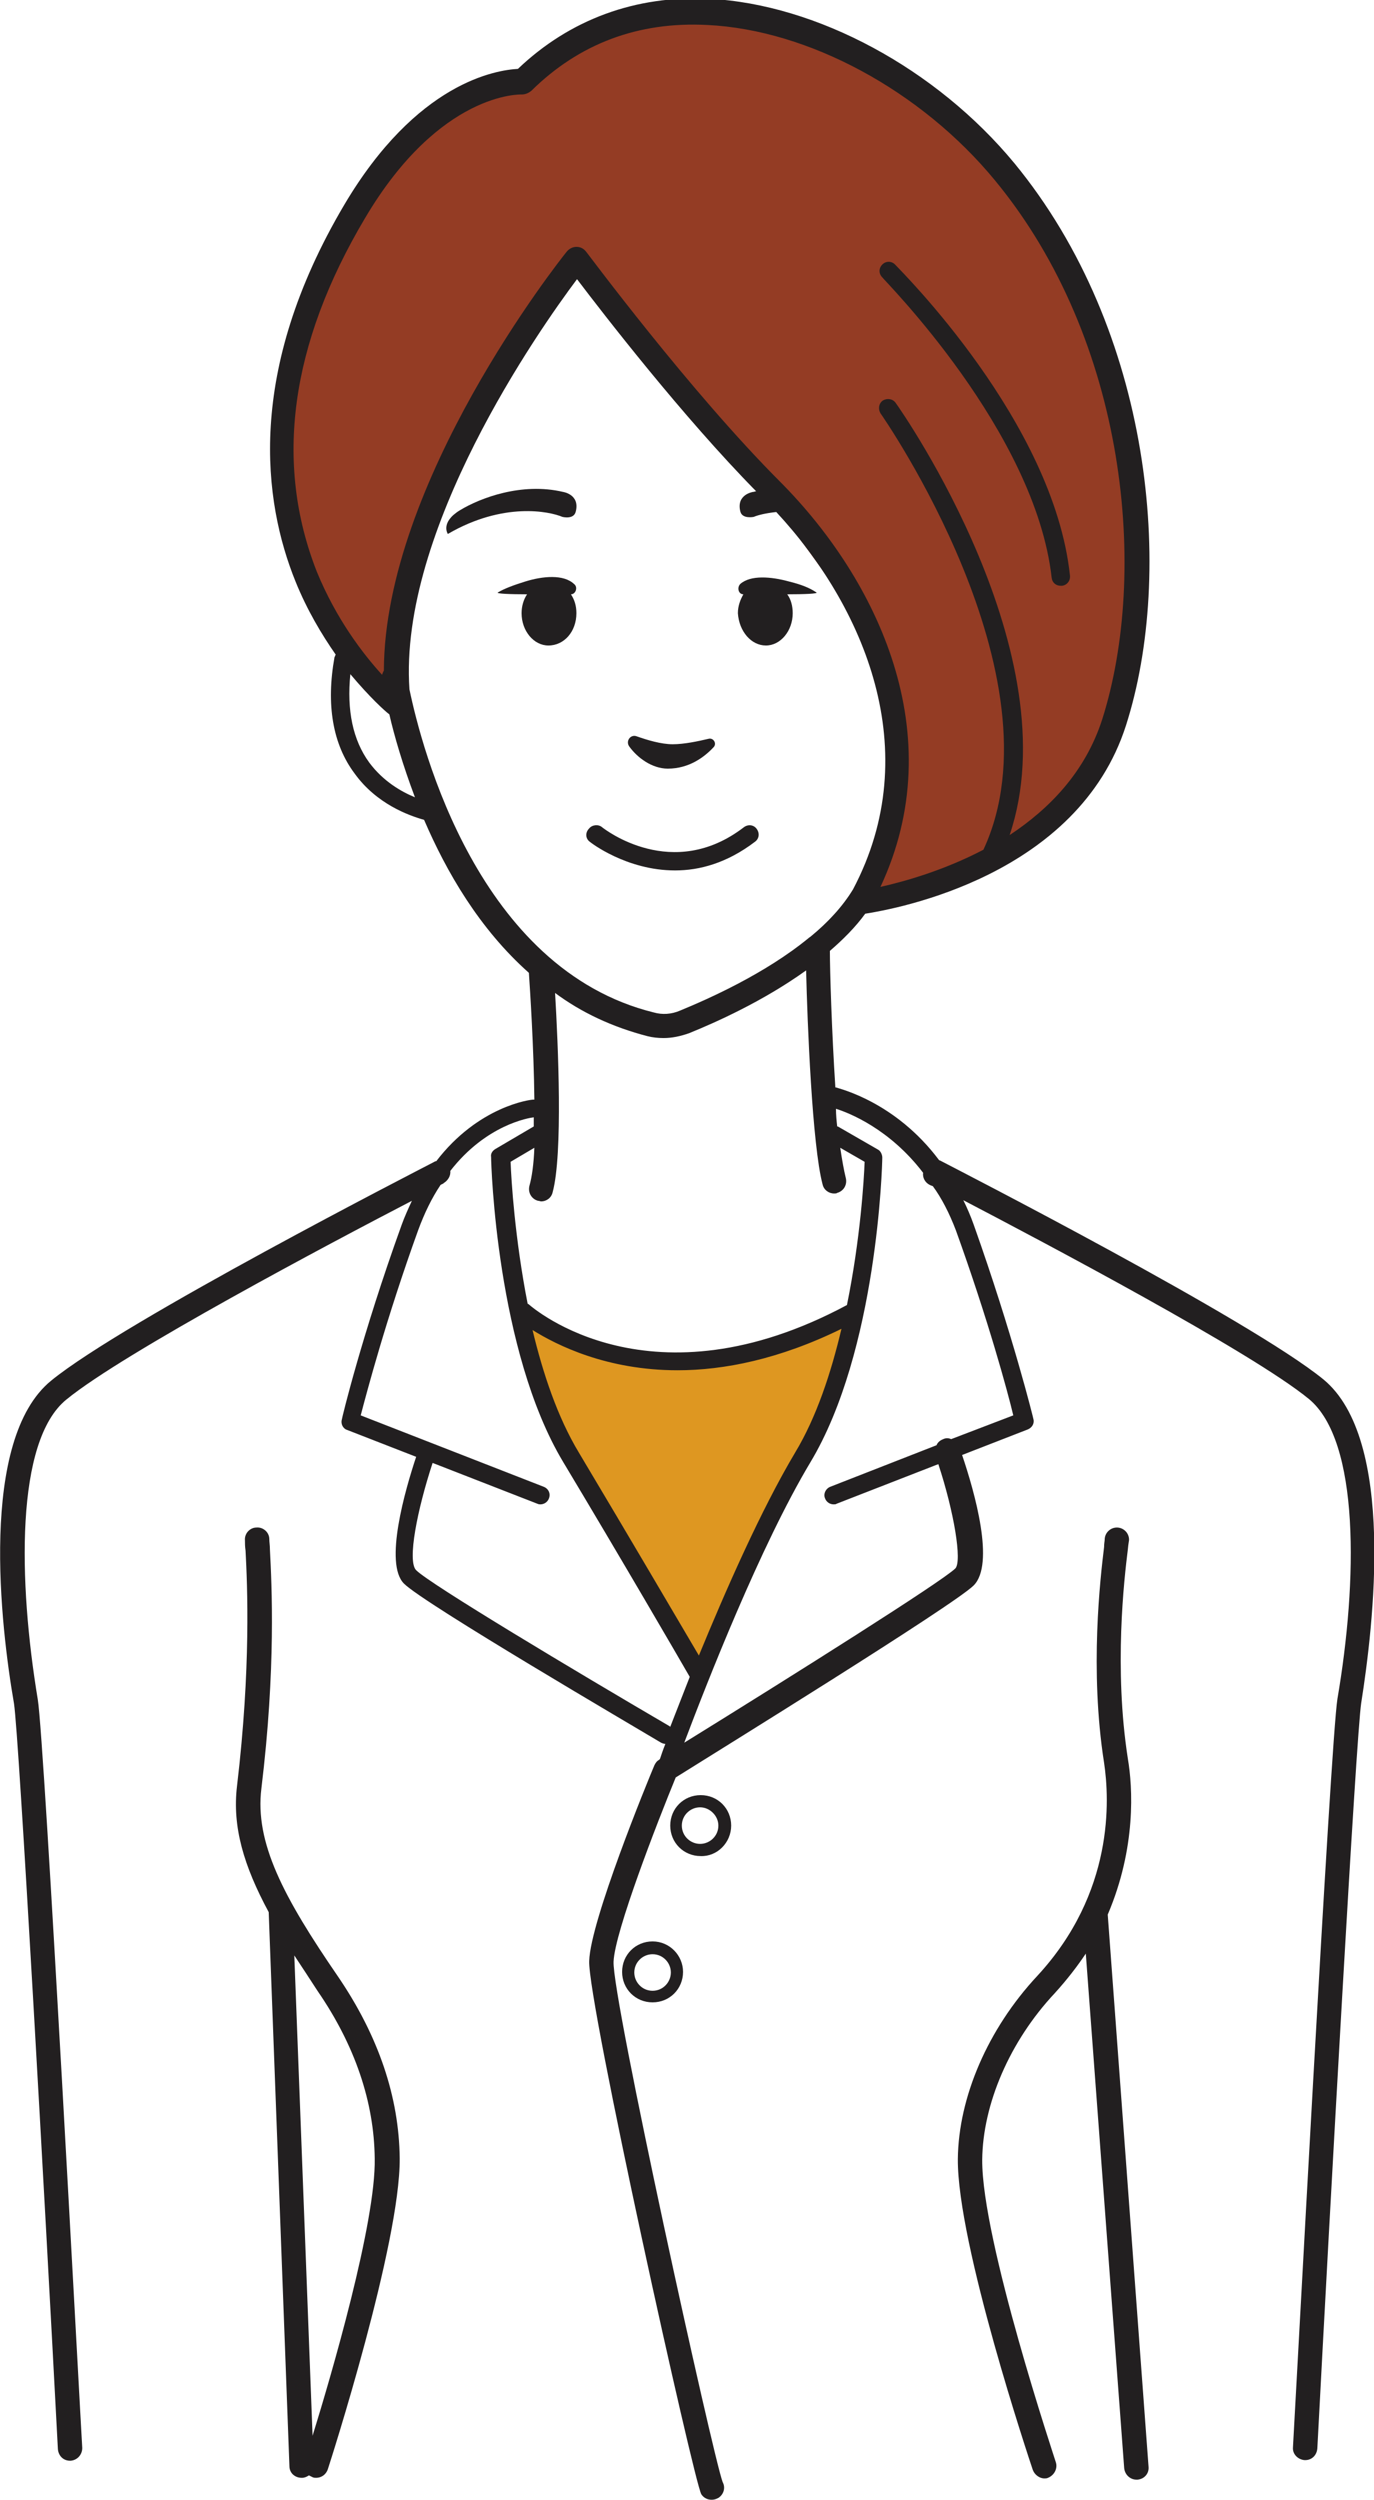 <?xml version="1.0" encoding="utf-8"?>
<!-- Generator: Adobe Illustrator 23.1.0, SVG Export Plug-In . SVG Version: 6.00 Build 0)  -->
<svg version="1.1" id="レイヤー_1" xmlns="http://www.w3.org/2000/svg" xmlns:xlink="http://www.w3.org/1999/xlink" x="0px"
	 y="0px" viewBox="0 0 225.5 410.1" style="enable-background:new 0 0 225.5 410.1;" xml:space="preserve">
<style type="text/css">
	.st0{fill:#943C24;}
	.st1{fill:#DE9721;}
	.st2{fill:#221F20;}
</style>
<g>
	<path class="st0" d="M65.4,115.9c0,0-27.3-24.3-16.6-59.9c10.6-35.6,30.2-43.3,36.9-42.4c0,0,36.4-34.3,79.1,14.8
		c0,0,31.5,43.4,18.8,87.2c0,0-4.5,28.3-43.3,33.3c0,0,12.9-23.8,4.1-40.8c-8.8-17-49.7-65.6-49.7-65.6S75.6,66.9,70.7,83.9
		C65.9,100.9,65.4,115.9,65.4,115.9z"/>
	<path class="st1" d="M85.8,215.2c0,0,15.4,17.3,54.6,0c0,0-3.1,14-8.5,23.9c-5.4,10-16.8,35.9-16.8,35.9S89.3,238.1,85.8,215.2z"/>
	<g>
		<path class="st2" d="M96.8,138.1c0.1,0.1,6,4.7,14,4.7c4,0,8.5-1.2,13.1-4.7c0.7-0.5,0.8-1.4,0.3-2.1c-0.5-0.7-1.4-0.8-2.1-0.3
			c-11.7,9-22.8,0.4-23.3,0c-0.6-0.5-1.6-0.4-2.1,0.2C96,136.6,96.1,137.6,96.8,138.1z"/>
		<path class="st2" d="M109.6,126.1c3.5,0,6-1.9,7.5-3.5c0.6-0.6,0-1.6-0.8-1.4c-1.7,0.4-4,0.9-5.9,0.9c-1.9,0-4.2-0.7-5.9-1.3
			c-1-0.4-1.9,0.8-1.2,1.7C104.6,124.3,107,126.1,109.6,126.1z"/>
		<path class="st2" d="M125.7,105.9c2.4,0,4.4-2.4,4.4-5.3c0-1.2-0.3-2.3-0.9-3.1c2.8,0,5.1-0.1,4.8-0.3c-1.2-0.8-2.5-1.3-4.5-1.8
			c-2.9-0.8-6.3-1.1-8,0.4c-0.6,0.6-0.3,1.7,0.5,1.7c-0.5,0.9-0.9,1.9-0.9,3.1C121.3,103.6,123.3,105.9,125.7,105.9z"/>
		<path class="st2" d="M92.3,84.8c0,0,1.9,0.5,2.2-0.9c0.7-2.8-2.1-3.2-2.1-3.2c-6.8-1.6-13.6,1-16.9,3c-3.3,2-2,3.9-2,3.9
			C82.6,82.3,90.2,83.9,92.3,84.8z"/>
		<path class="st2" d="M94.6,100.6c0-1.2-0.3-2.2-0.9-3.1c0.8,0,1.2-1.2,0.5-1.7c-1.7-1.6-5.1-1.3-8-0.4c-1.9,0.6-3.3,1.1-4.5,1.8
			c-0.3,0.2,2,0.3,4.8,0.3c-0.6,0.9-0.9,2-0.9,3.1c0,2.9,2,5.3,4.4,5.3C92.6,105.9,94.6,103.6,94.6,100.6z"/>
		<path class="st2" d="M172.6,94.8c0.1,0.8,0.7,1.3,1.5,1.3c0.1,0,0.1,0,0.2,0c0.8-0.1,1.4-0.8,1.3-1.7c-2.7-25.2-27.7-49.9-28.7-51
			c-0.6-0.6-1.5-0.6-2.1,0c-0.6,0.6-0.6,1.5,0,2.1C145,45.9,169.9,70.7,172.6,94.8z"/>
		<path class="st2" d="M42.9,293.4c2.4-19.7,1.7-33.4,1.4-39.2c0-0.7-0.1-1.2-0.1-1.7c0-1.1-1-2-2.1-1.9c-1.1,0-2,1-1.9,2.1
			c0,0.5,0,1,0.1,1.7c0.3,5.7,0.9,19.2-1.4,38.6c-0.8,6.7,1.1,13.1,5.2,20.7l3.4,90.9c0,1.1,0.9,1.9,2,1.9c0,0,0.1,0,0.1,0
			c0.4,0,0.8-0.2,1.1-0.4c0.2,0.1,0.4,0.2,0.6,0.3c0.2,0.1,0.4,0.1,0.6,0.1c0.8,0,1.6-0.5,1.9-1.4c0.5-1.5,11.9-37.1,11.8-51
			c-0.1-10.1-3.5-20.1-10.1-29.8C46.5,311.2,41.8,302.3,42.9,293.4z M51.3,399.6l-3-78.8c1.2,1.8,2.5,3.8,3.8,5.8
			c6.2,9,9.3,18.3,9.4,27.5C61.7,364.6,54.4,389.6,51.3,399.6z"/>
		<path class="st2" d="M217.2,226.3c-12-9.8-60.6-34.7-62.7-35.8c-0.1-0.1-0.3-0.1-0.4-0.2c-7.2-9.6-16.4-11.7-16.9-11.9
			c0,0-0.1,0-0.1,0c-0.6-9.2-0.9-19.3-0.9-22.4c2.2-1.9,4.2-3.9,5.8-6.1c5.1-0.8,34.9-6.2,42.8-30.9c8-25,4.3-64.7-18.3-92.2
			c-12.8-15.5-32.4-26.1-50.1-27c-12.1-0.6-22.9,3.4-31.4,11.5c-3.6,0.2-16.6,2.2-28.5,22.3C40.3,61,43.2,82.3,48.5,95.4
			c1.9,4.7,4.3,8.7,6.6,12c-0.1,0.1-0.1,0.3-0.2,0.4c-1.4,7.8-0.3,14.3,3.3,19.1c3.6,5,8.9,6.9,11.4,7.6c3.7,8.6,9.1,17.9,17.2,25.1
			c0.2,2.9,0.8,12.2,0.9,20.8c-0.1,0-0.2,0-0.2,0c-0.5,0-9,1.1-15.9,10.1c-0.2,0-0.3,0.1-0.5,0.2c-2.1,1.1-50.7,26-62.7,35.8
			c-11.9,9.7-8.3,40.3-6.1,53c0.8,5.1,5.1,82.2,7.2,122.3c0.1,1.1,0.9,1.9,2,1.9c0,0,0.1,0,0.1,0c1.1-0.1,1.9-1,1.9-2.1
			c-0.3-4.7-6.2-116.2-7.3-122.8c-3.2-19.3-3.7-42.4,4.7-49.2c9.4-7.7,43.4-25.7,56.7-32.6c-0.6,1.3-1.2,2.6-1.7,4
			c-6.5,18-9.8,31.7-9.8,31.9c-0.2,0.7,0.2,1.5,0.9,1.7l11.3,4.4c-1.8,5.4-5.3,17.5-2,20.8c3.3,3.3,38.2,23.7,42.2,26.1
			c0.2,0.1,0.5,0.2,0.7,0.2c-0.4,1-0.7,1.9-0.9,2.5c0,0-0.1,0-0.1,0.1c-0.4,0.2-0.6,0.5-0.8,0.9c-1.1,2.6-10.5,25.5-10.7,32.1
			c-0.3,6.6,17.2,85.5,18.4,87.5c0.4,0.6,1,0.9,1.7,0.9c0.4,0,0.7-0.1,1.1-0.3c0.9-0.6,1.2-1.7,0.7-2.6
			c-1.6-4.3-18.2-79.6-17.9-85.4c0.2-4.9,7.2-22.9,10.2-30.2c6.7-4.2,45.7-28.3,48.9-31.5c3.5-3.5,0.2-15.2-1.9-21.4l10.8-4.2
			c0.7-0.3,1.1-1,0.9-1.7c0-0.1-3.4-13.9-9.8-31.9c-0.5-1.4-1.1-2.8-1.7-4c13.2,6.9,47.3,24.9,56.7,32.6c8.4,6.9,8,29.9,4.7,49.2
			c-1.1,6.6-7,118-7.3,122.8c-0.1,1.1,0.8,2,1.9,2.1c0,0,0.1,0,0.1,0c1.1,0,1.9-0.8,2-1.9c2.1-40.1,6.4-117.3,7.2-122.3
			C225.4,266.7,229.1,236.1,217.2,226.3z M59.9,35.8C72.2,15,85.5,15.5,85.6,15.5c0.6,0,1.1-0.2,1.6-0.6C95,7.2,104.7,3.5,116.1,4.1
			c16.6,0.8,35.1,10.8,47.2,25.5c21.7,26.3,25.2,64.4,17.6,88.4c-2.8,8.7-8.7,14.7-15.2,19c10-29.6-17.4-69.1-18.7-70.9
			c-0.5-0.7-1.4-0.8-2.1-0.4c-0.7,0.5-0.8,1.4-0.4,2.1c0.3,0.4,30.1,43.2,16.9,71.6c-6.5,3.4-12.9,5.2-16.9,6.1
			c11.7-25-0.5-50.4-16.4-66.4c-14.9-14.9-31.7-37.6-31.9-37.8c-0.4-0.5-0.9-0.8-1.6-0.8c0,0,0,0,0,0c-0.6,0-1.2,0.3-1.6,0.8
			c-1.3,1.6-29.9,37.8-30,68.7c-0.1,0.2-0.2,0.4-0.3,0.7c-3.1-3.4-7.5-9.1-10.7-16.9C45,76,47.6,56.5,59.9,35.8z M60.6,125.1
			c-2.7-3.7-3.7-8.6-3.1-14.5c3.1,3.7,5.6,6,6.4,6.6c0.8,3.5,2.2,8.3,4.2,13.6C65.9,129.9,62.9,128.2,60.6,125.1z M67.2,113.1
			C65.4,87,88.4,54.2,94.7,45.8c4.4,5.8,17.3,22.5,29.4,34.8c-0.2,0-0.3,0.1-0.5,0.1c0,0-2.8,0.4-2.1,3.2c0.3,1.3,2.2,0.9,2.2,0.9
			c0.7-0.3,1.9-0.6,3.7-0.8c14.4,15.5,24.6,39.2,12.6,61.9c-1.7,2.8-4.1,5.4-6.9,7.7c-0.1,0.1-0.3,0.2-0.4,0.3
			c-7.2,5.9-16.5,10-21.1,11.9c-1.4,0.6-2.9,0.7-4.3,0.3C78.5,159,69.2,122.7,67.2,113.1z M106.3,170c0.8,0.2,1.7,0.3,2.6,0.3
			c1.4,0,2.8-0.3,4.2-0.8c4.2-1.7,12.1-5.2,19.2-10.3c0.2,8.6,1,28.7,2.7,35.1c0.2,0.9,1,1.5,1.9,1.5c0.2,0,0.4,0,0.5-0.1
			c1.1-0.3,1.7-1.4,1.4-2.5c-0.3-1.2-0.6-2.9-0.9-4.9l4,2.3c-0.1,2.9-0.7,12.7-2.9,23.5c-32.1,17.2-51.4,0.6-52.2-0.1
			c-0.1-0.1-0.2-0.1-0.2-0.1c-2.1-10.7-2.7-20.4-2.8-23.3l3.9-2.3c-0.1,2.6-0.4,4.8-0.8,6.2c-0.3,1.1,0.3,2.2,1.4,2.5
			c0.2,0,0.4,0.1,0.5,0.1c0.9,0,1.7-0.6,1.9-1.5c1.7-6.3,0.9-24.2,0.4-32.7C95.4,166.1,100.5,168.5,106.3,170z M114.7,271.6
			c-3.3-5.6-11.4-19.4-19.7-33.3c-3.5-5.8-5.9-13-7.6-20.1c4,2.5,12.2,6.6,23.8,6.6c7.6,0,16.7-1.8,26.9-6.8
			c-1.7,7.2-4.1,14.5-7.6,20.3C124.9,247.7,119.1,260.9,114.7,271.6z M109.9,283.2c-15.4-9-39.3-23.3-41.6-25.6
			c-1.5-1.5,0.2-10,2.7-17.6l17.2,6.7c0.2,0.1,0.4,0.1,0.5,0.1c0.6,0,1.2-0.4,1.4-1c0.3-0.8-0.1-1.6-0.9-1.9l-30-11.7
			c1-3.8,4.1-15.6,9.4-30.3c1.1-3,2.3-5.4,3.7-7.5c0.3-0.2,0.5-0.2,0.5-0.3c0.7-0.4,1.2-1.2,1.1-2c5.9-7.6,12.9-8.7,13.7-8.8
			c0,0.5,0,1,0,1.5l-6.3,3.7c-0.5,0.3-0.8,0.8-0.7,1.3c0,1.3,0.9,31.8,11.8,50c9.6,16,18.9,32,20.8,35.3c-1.2,3.1-2.3,5.9-3.2,8.2
			C110,283.3,110,283.3,109.9,283.2z M156.9,201.9c5.3,14.7,8.5,26.5,9.4,30.3l-10.2,3.9c-0.4-0.2-0.9-0.2-1.3,0
			c-0.5,0.2-0.9,0.5-1.1,1l-17.4,6.8c-0.8,0.3-1.2,1.2-0.9,1.9c0.2,0.6,0.8,1,1.4,1c0.2,0,0.4,0,0.5-0.1l16.7-6.5
			c2.6,7.9,3.9,15.9,2.8,17.1c-2.1,2.1-26.4,17.4-44.5,28.6c3.7-9.8,12.5-32.3,20.7-46c11-18.3,11.8-48.8,11.8-50
			c0-0.5-0.3-1.1-0.7-1.3l-6.6-3.8c0,0-0.1,0-0.1,0c-0.1-0.9-0.2-1.9-0.2-2.9c2.2,0.7,8.8,3.3,14.3,10.5c-0.1,0.8,0.3,1.6,1.1,2
			c0,0,0.2,0.1,0.5,0.2C154.5,196.5,155.8,199,156.9,201.9z"/>
		<path class="st2" d="M185.1,288.5c-2.3-14.8-0.6-29.5,0-34.3c0.1-1.1,0.2-1.4,0.2-1.6c0-1.1-0.9-2-2-2c-1.1,0-2,0.9-2,2
			c0,0.2-0.1,0.6-0.1,1.2c-0.6,5-2.4,20.1,0,35.4c0.9,6,1.7,21.3-11,35c-8.1,8.7-12.9,19.9-13,30c-0.1,14,11.8,49.5,12.3,51
			c0.3,0.8,1.1,1.4,1.9,1.4c0.2,0,0.4,0,0.6-0.1c1-0.4,1.6-1.5,1.3-2.5c-0.1-0.4-12.2-36.5-12.1-49.7c0.1-9.1,4.5-19.4,11.9-27.3
			c2-2.2,3.7-4.4,5.1-6.5l6.3,84.4c0.1,1.1,1,1.9,2,1.9c0,0,0.1,0,0.2,0c1.1-0.1,1.9-1,1.8-2.1l-6.7-90.6
			C186.5,303.1,185.9,293.2,185.1,288.5z"/>
		<path class="st2" d="M107.1,318.5c-2.8,0-5,2.2-5,5c0,2.8,2.2,5,5,5c2.8,0,5-2.2,5-5C112.1,320.8,109.9,318.5,107.1,318.5z
			 M107.1,326.6c-1.7,0-3-1.4-3-3c0-1.7,1.4-3,3-3c1.7,0,3,1.4,3,3C110.1,325.2,108.8,326.6,107.1,326.6z"/>
		<path class="st2" d="M120,299.5c0-2.8-2.2-5-5-5c-2.8,0-5,2.2-5,5c0,2.8,2.2,5,5,5C117.7,304.6,120,302.3,120,299.5z M111.9,299.5
			c0-1.7,1.4-3,3-3s3,1.4,3,3c0,1.7-1.4,3-3,3S111.9,301.2,111.9,299.5z"/>
	</g>
</g>
</svg>

